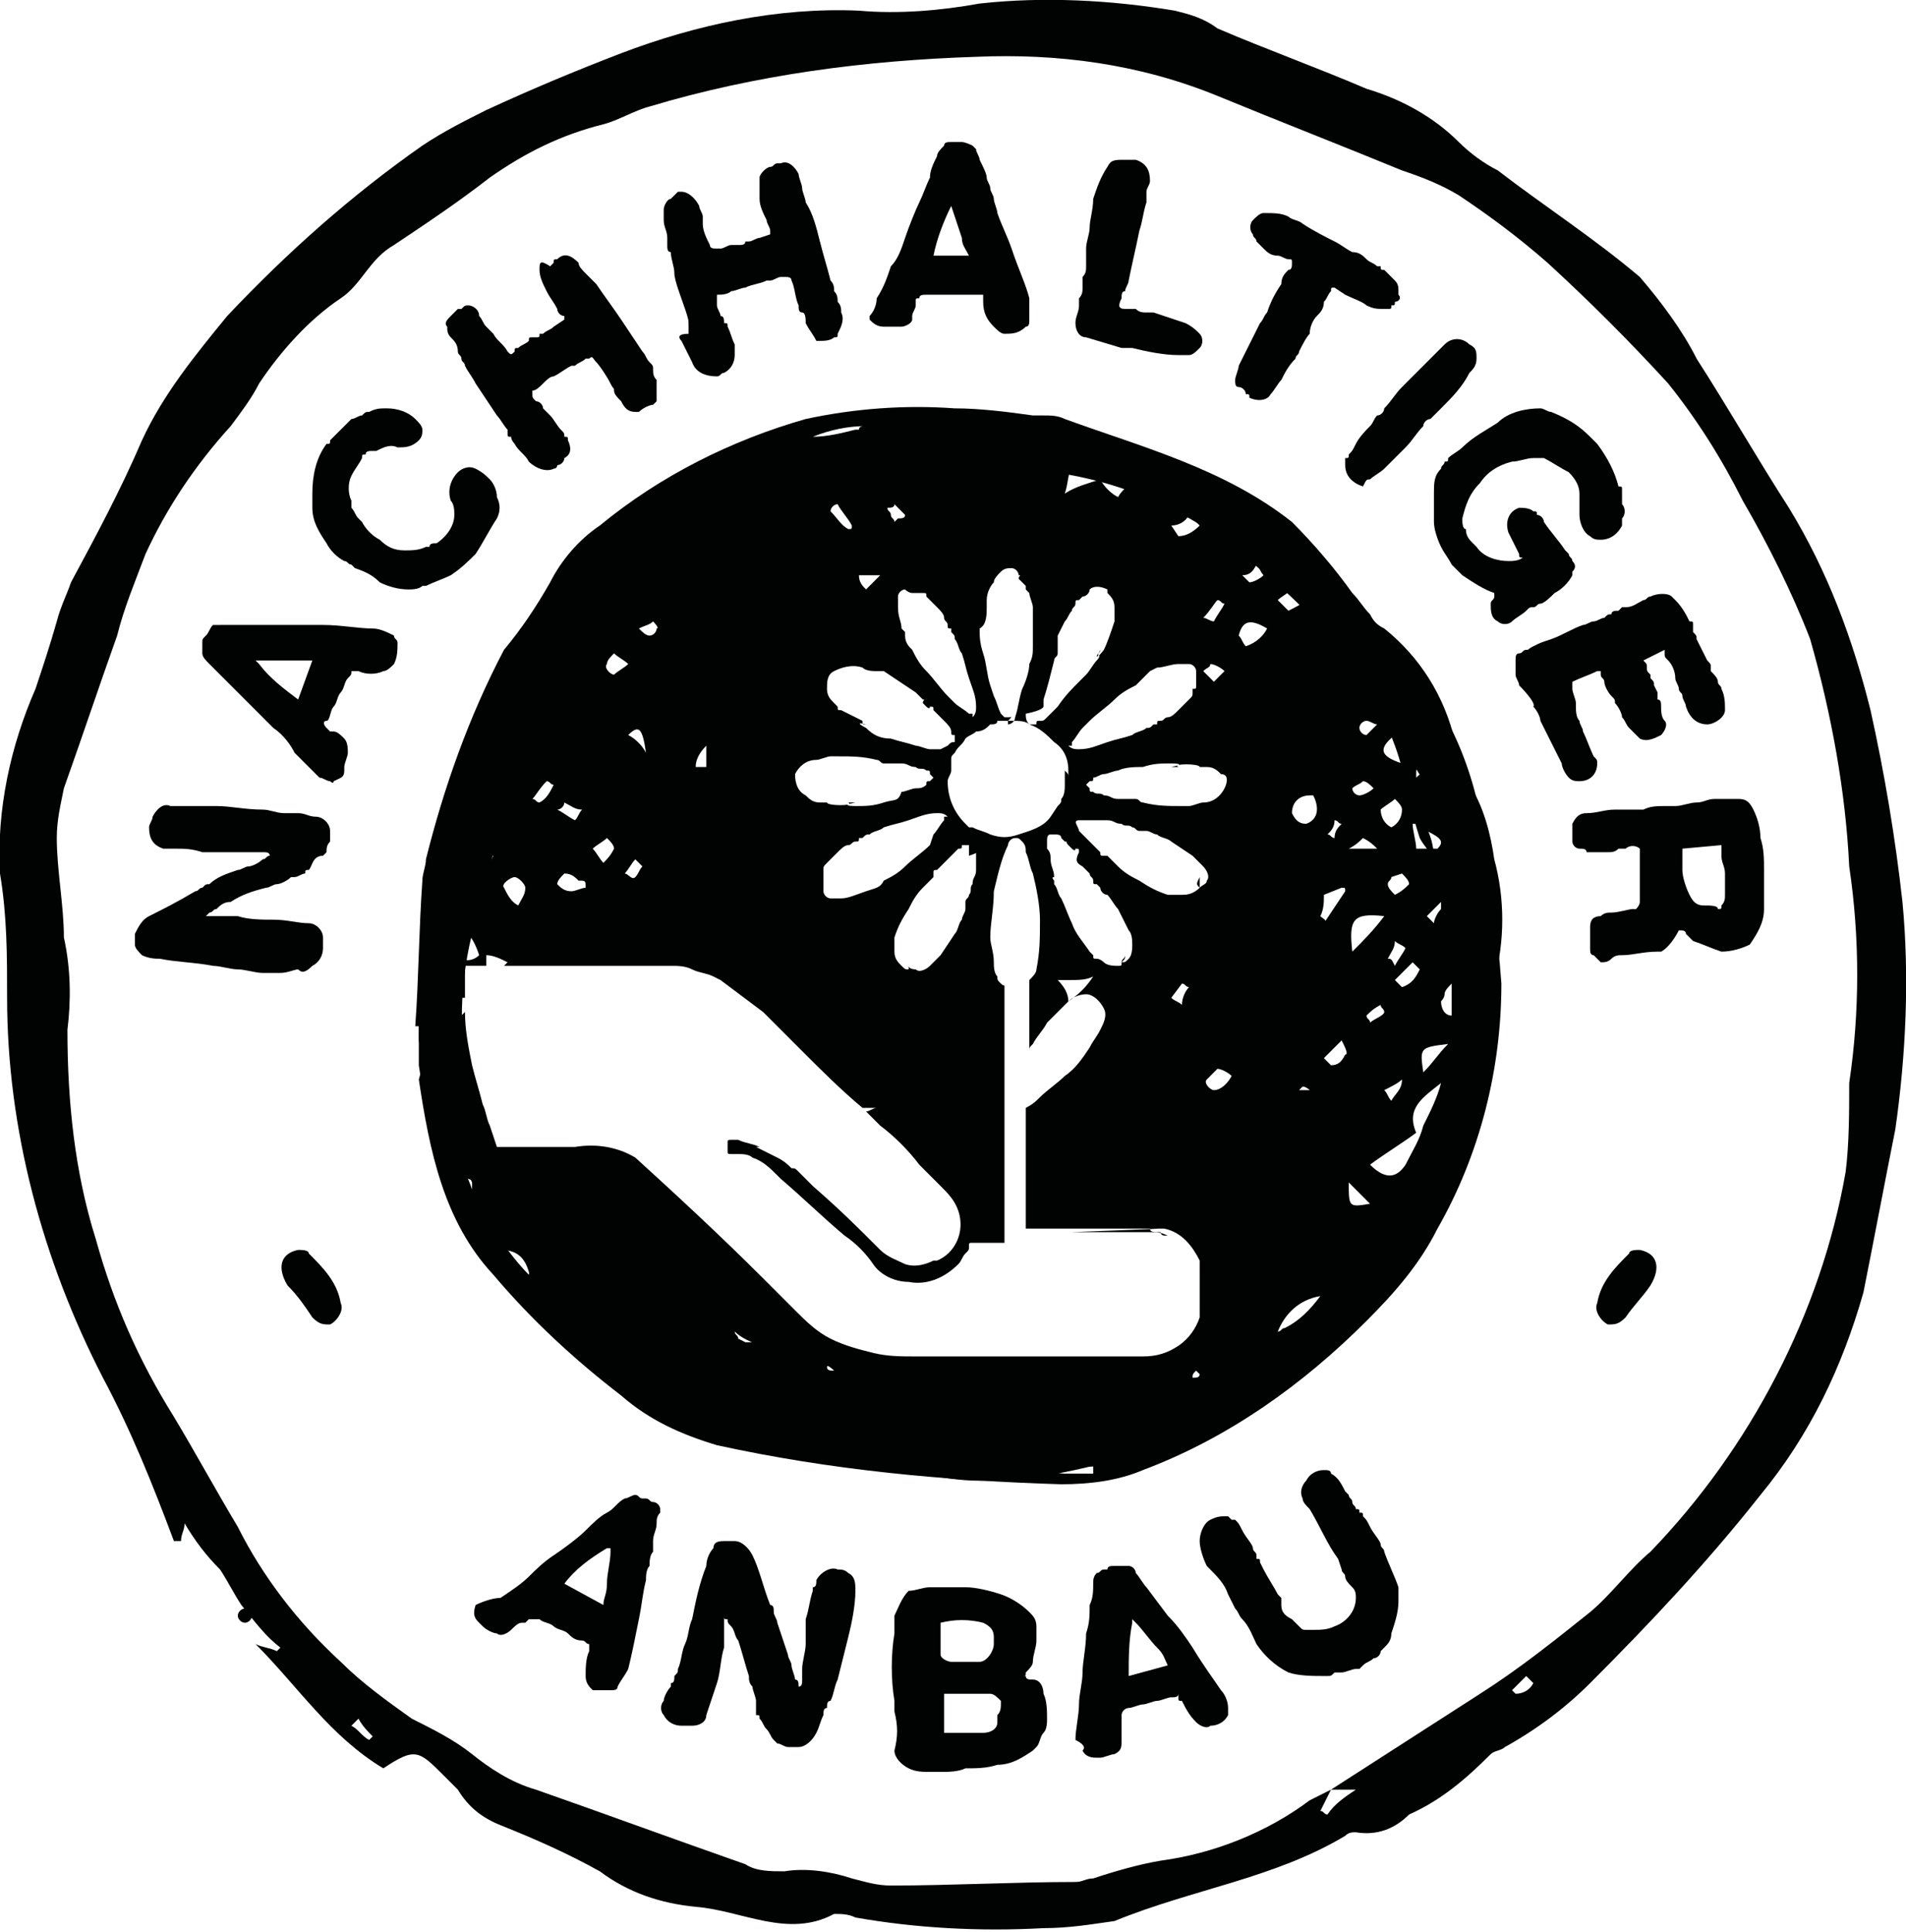 <?xml version="1.0" encoding="utf-8"?>
<!-- Generator: Adobe Illustrator 19.2.0, SVG Export Plug-In . SVG Version: 6.00 Build 0)  -->
<svg version="1.1" id="Ebene_1" xmlns="http://www.w3.org/2000/svg" xmlns:xlink="http://www.w3.org/1999/xlink" x="0px" y="0px"
	 viewBox="0 0 53.7 54.4" style="enable-background:new 0 0 53.7 54.4;" xml:space="preserve">
<style type="text/css">
	.st0{fill:#010202;}
</style>
<path class="st0" d="M43.2,47.4L43,47.2l-0.4,0.4l0.1,0.1C42.9,47.7,43.1,47.6,43.2,47.4 M10.1,48.4l-0.2,0.2
	c0.2,0.1,0.3,0.3,0.5,0.4l0.1-0.1C10.4,48.8,10.2,48.6,10.1,48.4 M37.5,50.4L37.2,51c0.1,0,0.1,0.1,0.2,0.1c0.2-0.3,0.5-0.5,0.8-0.7
	H37.5l4.2-2.7c1.1-0.7,2.1-1.5,3.1-2.3c0.6-0.5,1.1-1.2,1.7-1.7c2.8-2.9,4.8-6.7,5.5-10.7c0.1-0.8,0.1-1.7,0.1-2.5
	c0.3-2,0.3-4.1,0-6.1C52,22.3,51.6,20.1,51,18c-0.5-1.3-1.2-2.7-1.9-3.9c-0.6-1.2-1.3-2.3-2.1-3.3c-1.1-1.2-2.2-2.3-3.4-3.4
	c-0.8-0.7-1.6-1.3-2.5-1.9c-0.5-0.3-1-0.5-1.6-0.7c-1.7-0.7-3.5-1.4-5.2-2.1c-2.2-0.9-4.5-1.2-6.8-1.1c-3.1,0.1-6.2,0.5-9.2,1.4
	c-0.4,0.1-0.9,0.4-1.3,0.5c-1.2,0.3-2.2,0.8-3.2,1.5c-0.9,0.7-1.8,1.3-2.7,1.9C10.4,7.3,10.2,8,9.6,8.4c-0.9,0.6-1.7,1.5-2.3,2.4
	c-0.2,0.4-0.5,0.8-0.8,1.2c-1,1.1-1.8,2.3-2.4,3.6c-0.3,0.8-0.6,1.5-0.8,2.3c-0.5,1.4-1,2.9-1.5,4.3c-0.1,0.5-0.2,0.9-0.2,1.4
	c0,0.9,0.2,1.9,0.2,2.8C2,27.3,2,28.2,1.9,29c0,2,0.2,4,0.8,5.9c0.5,1.8,1.2,3.4,2.2,5c0.6,1,1.2,2.1,1.8,3.1
	c0.7,1.4,1.7,2.7,2.9,3.8c0.6,0.6,1.3,1.1,2,1.6c0.6,0.3,1.2,0.6,1.7,1c0.5,0.4,1.1,0.8,1.8,1c2,0.7,3.9,1.4,5.9,2.1
	c0.3,0.2,0.7,0.2,1.1,0.2c0.6-0.1,1.3,0,1.9,0.2c0.4,0.1,0.7,0.2,1.1,0.2c1.7,0,3.5-0.1,5.2-0.1c0.2,0,0.3-0.1,0.5-0.1
	c0.6-0.2,1.3-0.4,1.9-0.5c1.5-0.2,3-0.8,4.2-1.7L37.5,50.4 M6.8,45.2c-0.2-0.3-0.4-0.7-0.6-1c-0.4-0.4-0.7-0.8-1-1.3
	c0,0.2-0.1,0.3-0.1,0.5H4.9c-0.6-1.6-1.2-3.1-2-4.6c-1.7-3.3-2.7-7-2.7-10.7c0-1.2,0-2.3-0.2-3.5c-0.1-1.8,0.3-3.6,1-5.2
	c0.2-0.6,0.4-1.2,0.6-1.9c0.1-0.4,0.3-0.8,0.4-1.1c0.7-1.3,1.4-2.6,2-4c0.6-1.3,1.5-2.4,2.4-3.5c1.7-1.8,3.5-3.4,5.5-4.8
	c0.6-0.4,1.2-0.7,1.8-1C15,2.5,16.2,2,17.5,1.5c2.1-0.8,4.4-1.3,6.7-1.2c1.1,0.1,2.3,0,3.4-0.2c1.8-0.2,3.7-0.1,5.5,0.2
	c0.4,0.1,0.8,0.2,1.2,0.5c1.4,0.6,2.8,1.1,4.2,1.7c1,0.3,1.9,0.8,2.6,1.5c0.3,0.3,0.7,0.6,1.1,0.8c1.3,1,2.7,1.9,4,3
	c0.6,0.7,1.2,1.5,1.6,2.3c0.9,1.4,1.7,2.8,2.6,4.2c1.1,1.8,1.8,3.7,2.3,5.7c0.4,1.8,0.7,3.6,0.9,5.4c0.2,2.1,0.1,4.3-0.2,6.4
	c-0.3,1.5-0.6,3.1-0.9,4.6c-0.6,2.1-1.5,4-2.9,5.7c-1.5,1.9-3.1,3.6-4.8,5.3c-0.7,0.7-1.5,1.3-2.4,1.8c-0.1,0.1-0.3,0.1-0.4,0.2
	c-0.7,0.7-1.4,1.3-2.3,1.7c-0.4,0.4-0.9,0.6-1.5,0.5c-0.1,0-0.2,0-0.3,0.1c-2,1.2-4.3,1.5-6.5,2.4c-0.7,0.1-1.3,0.2-2,0.2
	c-1.8,0.1-3.6,0-5.3-0.3c-0.2-0.1-0.4-0.1-0.6-0.1c-1.3,0.7-2.6-0.1-3.9-0.2c-1-0.1-1.9-0.4-2.7-1c-0.9-0.5-1.8-0.9-2.8-1.3
	c-0.5-0.2-0.9-0.5-1.2-1l0,0L12.5,50c-0.7-0.7-0.8-0.8-1.7-0.2c-1.5-0.9-2.4-2.3-3.6-3.5c0.2,0.1,0.4,0.1,0.6,0.2l0.1-0.1
	C7.5,46.1,7.2,45.7,6.8,45.2C6.8,45.2,6.8,45.2,6.8,45.2z"/>
<path class="st0" d="M7.1,45.2v0.3c0,0.1-0.1,0.2-0.2,0.2c-0.1,0-0.2-0.1-0.2-0.2c0,0,0,0,0,0c0-0.1,0.1-0.2,0.2-0.2
	C6.9,45.2,7,45.2,7.1,45.2L7.1,45.2"/>
<path class="st0" d="M30.8,41.5v-0.2h-1.5c0.2,0.1,0.5,0.2,0.7,0.2H30.8 M40.4,24.2c-0.1-0.2-0.3-0.4-0.4-0.6
	c-0.3-0.9-0.4-1.8-0.7-2.6c-0.9-2.5-2.8-4.2-4.7-5.7c-1.8-1.3-3.8-2-6-2.1c-3.1-0.3-6.2,0-8.9,1.9c-0.9,0.6-1.8,1.4-2.4,2.3
	l-1.5,2.4c-1.2,2-2,4.2-2.5,6.5c-0.8,3.2,0.1,6.7,2.2,9.2c1.4,1.5,3.1,2.6,5,3.4c1.1,0.6,2.3,0.9,3.5,1c1.4,0.1,2.7,0.3,4.1,0.4h2.2
	c2.3-0.2,4.2-1.4,6.1-2.5c0.4-0.2,0.7-0.5,1-0.9c1.2-1.4,2.2-3,2.9-4.7c0.6-1.6,0.8-3.4,0.6-5.1C40.7,26.1,40.6,25.2,40.4,24.2
	l0.6,2.5c0.2-1.8-0.2-3.7-1.2-5.2c0.1,0.5,0.2,1.1,0.3,1.6C40.3,23.5,40.4,23.8,40.4,24.2 M13.4,33.9c0.1-0.3,0.1-0.6-0.2-0.7
	c-0.1,0-0.1-0.1-0.2-0.1C13.2,33.4,13.3,33.7,13.4,33.9c0.2,0.4,0.5,0.9,0.7,1.3c0.3,0.4,0.6,0.8,0.9,1.1c-0.1-0.6-0.2-1.1-0.9-1.1
	C13.8,34.8,13.6,34.4,13.4,33.9 M11.8,29.3c0-1.4,0.1-2.7,0.2-4.1c0-0.4,0.1-0.7,0.2-1.1c1.2-3.9,3.7-7.3,6.9-9.8
	c1.6-1,3.4-1.6,5.2-1.9h0.1c1.7-0.4,3.5-0.6,5.2-0.4c0.2,0,0.4,0,0.6,0.1c2.2,0.8,4.5,1.4,6.4,2.9c0.7,0.6,1.2,1.3,1.7,2
	c0.4,0.4,0.6,0.9,1,1.3c1.4,1.4,2.2,3.2,2.5,5.2c0.2,1.4,0.4,2.8,0.5,4.2c0,2.4-0.6,4.8-1.8,6.9c-0.5,1-1.2,1.8-2,2.6
	c-1.8,1.8-3.9,3.3-6.3,4.2c-0.7,0.3-1.5,0.4-2.3,0.4c-3.3-0.1-6.5-0.4-9.7-1.1c-1-0.3-1.9-0.7-2.7-1.4c-1.3-1-2.5-2.1-3.6-3.4
	c-1.4-1.5-1.8-3.5-2.1-5.5C11.9,30.1,11.9,29.7,11.8,29.3L11.8,29.3"/>
<path class="st0" d="M8.1,36.2c-0.3-0.5-0.2-0.9,0.3-1c0.1,0,0.3,0,0.3,0.1c0.4,0.4,0.8,0.8,0.9,1.4c0.1,0.2-0.1,0.5-0.3,0.6
	c-0.2,0-0.3,0-0.5-0.2C8.6,36.8,8.4,36.5,8.1,36.2"/>
<path class="st0" d="M46.5,36.2c0.3-0.5,0.2-0.9-0.3-1c-0.1,0-0.3,0-0.3,0.1c-0.4,0.4-0.8,0.8-0.9,1.4c-0.1,0.2,0.1,0.5,0.3,0.6
	c0.2,0,0.3,0,0.5-0.2C46,36.8,46.3,36.5,46.5,36.2"/>
<path class="st0" d="M41.8,24L41.8,24L41.8,24z M40.7,28c0-0.1,0.1-0.2,0.2-0.3v0.9c-0.2,0-0.3-0.2-0.3-0.4
	C40.6,28.2,40.7,28.1,40.7,28 M40.8,29.4c-0.3,0.3-0.4,0.5-0.7,0.8C40,29.5,40,29.5,40.8,29.4L40.8,29.4 M40.1,31.7
	c-0.1,0.4-0.3,0.7-0.5,1.1c-0.2,0.3-0.5,0.5-1,0c0.4-0.3,0.9-0.6,1.3-0.9c-0.3-0.7,0.2-1,0.7-1.4C40.5,30.9,40.3,31.3,40.1,31.7
	 M38,33.3c0.2,0.2,0.4,0.4,0.6,0.6C38,34,38,34,38,33.3 M37.5,30l-0.2-0.2l0.5-0.5c0.1,0.2,0.2,0.4,0.1,0.4
	C37.8,29.9,37.7,30,37.5,30 M37.2,25.8c0.1-0.2,0.1-0.4,0.1-0.6l0.5-0.2c0.1,0,0.1,0,0.1,0.1c-0.2,0.3-0.4,0.6-0.6,0.9
	C37.4,25.9,37.3,25.9,37.2,25.8L37.2,25.8 M36.2,37.4c-0.1,0-0.1,0.1-0.2,0.1c0.2-0.5,0.6-0.9,1.2-1C36.9,36.9,36.6,37.2,36.2,37.4
	 M35.1,18.2c-0.1-0.1-0.1-0.2-0.2-0.3c0.1-0.4,0.3-0.5,0.8-0.2C35.6,17.9,35.4,18.1,35.1,18.2 M34.5,22.2c-0.1,0.2-0.3,0.4-0.6,0.4
	c-0.1,0-0.3,0.1-0.4,0.1h-0.2c-0.4,0-0.7,0-1.1-0.1c-0.1,0-0.1-0.1-0.2-0.1h-0.5c-0.2,0-0.2-0.1-0.4-0.1l0,0c-0.1-0.1-0.2,0-0.3-0.1
	l0,0c-0.1,0-0.1,0-0.1-0.1l-0.1-0.1l0,0l0.1-0.1l0,0c0.1,0,0.1,0,0.1-0.1l0,0c0.1,0,0.2-0.1,0.3-0.1l0,0c0.1,0,0.3-0.1,0.4-0.1
	c0.2-0.1,0.5-0.1,0.7-0.1c0.3-0.1,0.5-0.1,0.8-0.1c0,0,0.5,0,0,0.1h0.2c-0.2-0.1,0.6-0.1,0.6,0H34c0.2,0,0.3,0.1,0.4,0.2
	C34.6,21.8,34.6,22,34.5,22.2 M34.2,30.7c-0.1,0-0.3-0.2-0.2-0.3c0.1-0.1,0.2-0.2,0.3-0.3c0.1,0,0.3,0.1,0.4,0.2
	C34.6,30.5,34.4,30.7,34.2,30.7 M34.3,37.1c0-0.1,0.1-0.1,0.1-0.2S34.3,37,34.3,37.1 M34,35.2L34,35.2L34,35.2 M33.8,25L33.8,25
	v-0.3C33.7,24.9,33.7,24.9,33.8,25L33.8,25L33.8,25c-0.2,0.2-0.4,0.2-0.5,0.2h-0.4c-0.3-0.1-0.5-0.2-0.8-0.4
	c-0.2-0.1-0.4-0.2-0.6-0.4l-0.3-0.3h-0.1c-0.1,0-0.1,0-0.1-0.1l0,0l-0.4-0.4l-0.2-0.2c0-0.1-0.2-0.3,0-0.3h0.8
	c0.2,0,0.2,0.1,0.4,0.1l0,0c0.1,0.1,0.2,0,0.3,0.1l0,0c0.1,0,0.1,0.1,0.2,0.1h0.2c0.1,0,0.2,0.1,0.3,0.1l0,0
	c0.1,0.1,0.3,0.1,0.4,0.2l0.6,0.4l0.3,0.3c0.1,0.1,0.2,0.3,0.1,0.4C34,24.9,33.9,24.9,33.8,25 M33,28.1l0.3-0.4
	c0.1,0,0.1,0.1,0.2,0.1c-0.1,0.1-0.2,0.3-0.2,0.5C33.2,28.2,33.1,28.2,33,28.1 M27.8,27.9L27.8,27.9 M33.8,37.1
	c-0.1,0.3-0.3,0.6-0.6,0.8c-0.3,0.2-0.6,0.3-1,0.3h-6.4c-0.4,0-0.8,0-1.2-0.1c-0.4-0.1-0.8-0.2-1.2-0.4c-0.4-0.2-0.7-0.5-1-0.8
	L21.5,36c-1.2-1.2-2.5-2.4-3.6-3.4c-0.5-0.3-1.1-0.4-1.7-0.3H14L13.9,32l-0.1-0.3c-0.1-0.2-0.1-0.4-0.2-0.6
	c-0.1-0.4-0.2-0.7-0.3-1.1c-0.1-0.5-0.2-1-0.2-1.5L13,28.6v-0.5h0.1v-0.9h0.6v-0.3c0.2,0,0.4,0.1,0.6,0.2l-0.1,0.1h4.7
	c0.2,0,0.4,0,0.6,0.1c0.2,0.1,0.4,0.1,0.6,0.2l0.2,0.1c0.4,0.3,0.8,0.6,1.2,0.9l1.1,1.1c0.5,0.5,1.1,1.1,1.7,1.6h0.4
	c-0.1,0-0.2,0.1-0.3,0.1l0.4,0.4c0.4,0.3,0.8,0.7,1.1,1.1l0.6,0.6c0.2,0.2,0.4,0.4,0.5,0.7c0.2,0.6-0.1,1.2-0.6,1.4c0,0,0,0-0.1,0
	c-0.2,0.1-0.5,0.2-0.8,0.1c-0.2-0.1-0.5-0.2-0.7-0.4c-0.7-0.7-1.1-1.1-1.9-1.8l0,0l-0.6-0.6l0.2,0.2c-0.1-0.1-0.1-0.1-0.2-0.1
	c-0.1-0.1-0.2-0.2-0.4-0.3c-0.2-0.1-0.4-0.2-0.6-0.3h0.1c-0.2-0.1-0.4-0.1-0.6-0.2h-0.2c-0.1,0-0.1,0-0.1,0.1v0.2
	c0,0.1,0,0.1,0.1,0.1h0.2c0.1,0,0.3,0,0.4,0.1c0.3,0.1,0.5,0.3,0.7,0.5l0.1,0.1c0.7,0.6,1.2,1.1,1.8,1.6c0.3,0.2,0.6,0.5,0.8,0.8
	c0.2,0.3,0.6,0.5,1,0.5l0,0c0.5,0.1,1-0.1,1.4-0.5c0.1-0.1,0.1-0.2,0.2-0.3s0.1-0.1,0.1-0.2c0-0.1,0-0.1,0.1-0.1h0.9v-3l0,0v-1.2
	l0,0v-3c0-0.1,0,0-0.1-0.1s-0.1-0.1-0.1-0.2c-0.1-0.1-0.1-0.3-0.1-0.4c0-0.3-0.1-0.5-0.1-0.7l0,0l0,0c0-0.4,0.1-0.8,0.1-1.3
	c0.1-0.4,0.2-0.9,0.4-1.3c0-0.1,0.1-0.2,0.2-0.2c0.1,0,0.1,0,0.2,0.1c0.1,0.1,0.1,0.2,0.1,0.3c0.1,0.2,0.1,0.4,0.2,0.6
	c0.1,0.4,0.2,0.9,0.2,1.3c0,0.5,0,0.9-0.1,1.4c0,0.1-0.1,0.2-0.2,0.3l0,0v2l0,0c0-0.1,0-0.1,0.1-0.2c0.1-0.2,0.3-0.4,0.4-0.6
	l0.6-0.6c0.1-0.1,0.3-0.2,0.5-0.2c0.2,0,0.4,0.2,0.5,0.4c0.1,0.2,0,0.4-0.1,0.6c-0.1,0.2-0.2,0.3-0.3,0.5c-0.2,0.3-0.4,0.6-0.7,0.8
	c-0.2,0.2-0.5,0.4-0.7,0.6c-0.1,0.1-0.2,0.2-0.4,0.3l0,0v3.4h3.5c0.5,0,0.3,0-2.2,0.1h2.2c0.2,0,0.3,0,0.5,0.1c-0.1,0-0.2,0-0.2-0.1
	c-0.2,0-0.3,0-0.3-0.1h0.4c0.5,0.1,0.8,0.5,1,0.9L33.8,37.1 M33.6,38.8L33.6,38.8c0-0.1,0-0.1,0.1-0.2l0.1,0.1
	C33.8,38.8,33.7,38.8,33.6,38.8 M27.2,39.8h-0.1H27.2L27.2,39.8 M23.5,38.6L23.5,38.6c-0.1,0-0.2,0-0.2-0.1S23.5,38.6,23.5,38.6
	L23.5,38.6 M21.3,37.8H21l-0.2-0.1l0,0c0-0.1-0.1-0.1-0.1-0.2c0.2,0.2,0.5,0.3,0.7,0.4C21.4,37.8,21.4,37.8,21.3,37.8 M14,34.8
	c0.5,0.1,1,0.5,0.9,1.1c0,0,0,0,0,0C14.6,35.6,14.3,35.2,14,34.8 M13.3,33.5c-0.1-0.3-0.2-0.5-0.4-0.8c0.1,0,0.1,0,0.2,0.1
	c0.1,0.2,0.1,0.3,0.2,0.5V33.5 M13.1,26.2L13.1,26.2c0.2,0.2,0.3,0.4,0.4,0.7c-0.1,0.1-0.3,0.2-0.5,0.1C13,26.8,13.1,26.5,13.1,26.2
	 M13.6,24.1L13.6,24.1c0.2-0.1,0.2,0,0.3,0c-0.1,0.2-0.2,0.3-0.3,0.5c-0.1,0-0.1,0-0.1-0.1C13.5,24.4,13.6,24.2,13.6,24.1
	 M14.5,24.7c0.1,0,0.3,0.2,0.3,0.3c0,0.2-0.1,0.3-0.2,0.5c-0.2-0.1-0.3-0.3-0.4-0.5C14.1,24.9,14.4,24.7,14.5,24.7 M14.4,21.7
	l0.3-0.3c0,0.4-0.2,0.7-0.5,0.9C14.3,22.1,14.4,21.9,14.4,21.7 M15.4,22c0.1,0,0.1,0.1,0.2,0.1c-0.1,0.2-0.2,0.4-0.4,0.5
	c-0.1,0-0.1-0.1-0.2-0.1C15.1,22.4,15.2,22.2,15.4,22 M15.9,22.6c0.2,0.1,0.3,0.2,0.5,0.2c-0.1,0.1-0.1,0.2-0.2,0.3
	c-0.2-0.1-0.3-0.2-0.5-0.3C15.8,22.8,15.9,22.7,15.9,22.6 M16.5,25c-0.1,0-0.3,0.1-0.4,0.1c-0.2,0-0.3-0.1-0.4-0.2
	c0-0.1,0.1-0.2,0.2-0.3c0.2,0,0.3,0.1,0.4,0.2C16.5,24.8,16.5,24.8,16.5,25L16.5,25z M17.1,23.6c0.1,0.1,0.2,0.2,0.2,0.3
	c-0.1,0.2-0.2,0.3-0.3,0.4c-0.1-0.1-0.2-0.3-0.3-0.4C16.8,23.8,17,23.7,17.1,23.6 M17.3,18.4c0.1,0.1,0.3,0.2,0.4,0.3
	c-0.1,0.1-0.3,0.2-0.4,0.3c-0.1,0-0.3-0.2-0.2-0.3C17.1,18.6,17.2,18.5,17.3,18.4 M18.1,24.4c-0.1,0.1-0.1,0.2-0.2,0.3
	s-0.2-0.1-0.3-0.1c0.1-0.1,0.2-0.3,0.3-0.4L18.1,24.4 M18.2,21.2c-0.1-0.2-0.3-0.4-0.5-0.5C18,20.4,18.1,20.5,18.2,21.2 M18.4,17.5
	c0,0,0.2,0.2,0.1,0.2c0,0.1-0.1,0.2-0.2,0.2c-0.1,0-0.2-0.1-0.3-0.2C18.2,17.6,18.3,17.6,18.4,17.5 M19.9,21L19.9,21L19.9,21
	c0,0.3,0,0.4,0,0.6h-0.3C19.6,21.4,19.7,21.2,19.9,21 M22.4,21.8c0.1-0.2,0.3-0.4,0.6-0.4c0.1,0,0.3-0.1,0.4-0.1h0.2
	c0.4,0,0.7,0,1.1,0.1c0.1,0,0.1,0.1,0.2,0.1h0.5c0.2,0,0.2,0.1,0.4,0.1l0,0c0.1,0.1,0.2,0,0.3,0.1l0,0c0.1,0,0.1,0,0.1,0.1l0.1,0.1
	l0,0L26.2,22l0,0c-0.1,0-0.1,0-0.1,0.1l0,0c-0.1,0.1-0.2,0.1-0.3,0.1l0,0c-0.1,0-0.3,0.1-0.4,0.1c-0.1,0.3-0.2,0.2-0.5,0.3
	c-0.3,0.1-0.5,0.1-0.8,0.1c0,0-0.5,0,0-0.1h-0.2c0.2,0.1-0.6,0.1-0.6,0h-0.2c-0.2,0-0.3-0.1-0.4-0.2C22.5,22.3,22.4,22.1,22.4,21.8
	 M24.4,12c-0.1,0-0.2,0-0.2,0.1h-0.1c-0.4,0.1-0.8,0.2-1.2,0.2C23.4,12.1,23.9,12,24.4,12 M24.8,16.2l-0.4,0.4
	c-0.1-0.1-0.2-0.2-0.2-0.4H24.8 M25.2,14.2c0.1,0.1,0.2,0.2,0.3,0.3c0,0.1-0.1,0.1-0.2,0.1l-0.1,0.1c0-0.1-0.1-0.1-0.1-0.2
	S25,14.4,25,14.3C25.1,14.3,25.2,14.3,25.2,14.2 M25.7,16.7H26c0.1,0,0.1,0,0.1,0.1l0,0c0.1,0.1,0.2,0.2,0.3,0.3l0,0
	c0.1,0.1,0.2,0.2,0.2,0.3l0,0c0,0.1,0.1,0.1,0.1,0.2l0,0c0,0.1,0,0.1,0.1,0.1l0,0v0.1l0,0c0.1,0.1,0.1,0.1,0.1,0.2l0,0
	c0.1,0.1,0.1,0.3,0.2,0.4c0.1,0.3,0.1,0.4,0.2,0.7c0.1,0.3,0.2,0.5,0.2,0.8c0,0.1,0,0.2-0.1,0.3v-0.1h-0.1c-0.1-0.1-0.3-0.2-0.4-0.3
	l-0.2-0.2l0,0c-0.2-0.2-0.4-0.5-0.6-0.7c-0.2-0.2-0.3-0.4-0.4-0.6c-0.1-0.1-0.2-0.2-0.2-0.4l0,0v-0.1l0,0l-0.1-0.1l0,0
	c0-0.2-0.1-0.3-0.1-0.6v-0.3c0-0.1,0.1-0.2,0.2-0.2C25.6,16.7,25.7,16.7,25.7,16.7 M27.1,12.7c0,0.1-0.1,0.1-0.1,0.2L27.1,12.7
	L27.1,12.7 M23.4,14.4c0-0.1,0.1-0.2,0.2-0.2c0.1,0.2,0.3,0.4,0.4,0.6c0,0.1,0,0.1-0.1,0.1C23.7,14.8,23.6,14.6,23.4,14.4
	 M26.5,21.1L26.5,21.1c-0.1,0-0.2,0-0.3,0l0,0c-0.1,0-0.3-0.1-0.4-0.1c-0.3-0.1-0.4-0.1-0.7-0.2c-0.3,0-0.5-0.1-0.7-0.3
	c0,0-0.4-0.2,0-0.1c-0.1,0-0.1,0-0.1-0.1l0,0c-0.2-0.1-0.4-0.2-0.6-0.3c-0.1,0-0.1,0-0.1-0.1l-0.1-0.1l0,0c-0.1-0.1-0.2-0.2-0.2-0.4
	c0-0.2,0-0.4,0.2-0.5c0.2-0.1,0.5-0.2,0.8-0.1c0.1,0.1,0.3,0.1,0.4,0.1h0.2l0.9,0.6l0.2,0.2l0,0c0.1,0,0,0,0,0.1l0,0l0.1,0.1l0,0
	c0,0,0.1,0.1,0.1,0l0,0c0.1,0,0.1,0,0.1,0.1l0,0l0.3,0.3l0,0c0.1,0.1,0.2,0.2,0.2,0.3l0,0c0,0.1,0,0.1,0.1,0.1v0.2l0,0
	c-0.1,0-0.1,0-0.2,0.1l0,0L26.5,21.1 M24.4,25.1L24.4,25.1C24.4,25.1,24.3,25.2,24.4,25.1L24.4,25.1c-0.3,0.1-0.5,0.2-0.7,0.2h-0.3
	c-0.1,0-0.2-0.1-0.2-0.2v-0.3l0,0v-0.1l0,0v-0.1l0,0v-0.1l0,0c0-0.1,0-0.1,0.1-0.2l0,0c0.1-0.1,0.2-0.2,0.3-0.3l0,0
	c0.1-0.1,0.2-0.2,0.3-0.2l0,0c0.1,0,0.1-0.1,0.2-0.1l0,0c0.1,0,0.1,0,0.1-0.1v0h0.1c0.1-0.1,0.1-0.1,0.2-0.1l0,0
	c0.1-0.1,0.3-0.1,0.4-0.2c0.3-0.1,0.4-0.1,0.7-0.2c0.3-0.1,0.5-0.2,0.8-0.2c0.1,0,0.2,0,0.3,0.1h-0.1v0.1c-0.1,0.1-0.2,0.3-0.3,0.4
	l-0.1,0.3l0,0c-0.2,0.2-0.5,0.4-0.7,0.6c-0.2,0.2-0.4,0.3-0.6,0.4C24.8,25,24.7,25,24.4,25.1L24.4,25.1L24.4,25.1 M27.5,24L27.5,24
	v0.2l0,0v0.1l0,0v0.2l0,0c0,0.2-0.1,0.2-0.1,0.4l0,0c-0.1,0.1,0,0.2-0.1,0.3l0,0c0,0.1-0.1,0.1-0.1,0.2l0,0v0.1l0,0v0.1l0,0
	c0,0.1-0.1,0.2-0.1,0.3l0,0C27,26,27,26.2,26.9,26.3l-0.4,0.6l-0.3,0.3c-0.1,0.1-0.3,0.2-0.4,0.1c0,0-0.2,0-0.2-0.1l0,0v0.1
	c-0.1,0-0.1,0-0.2-0.1c-0.1-0.1-0.2-0.2-0.2-0.4v-0.4l0,0c0.1-0.3,0.2-0.5,0.4-0.8c0.1-0.2,0.2-0.4,0.4-0.6l0.3-0.3l0,0v-0.1l0,0
	c0-0.1,0-0.1,0.1-0.1l0,0l0.4-0.4l0.2-0.2c0.1,0,0.1,0,0.1-0.1h0.2v0.3C27.6,24,27.5,24,27.5,24C27.5,24,27.5,24,27.5,24z
	 M30.8,27.5c-0.2,0.3-0.4,0.5-0.7,0.7c0-0.2-0.1-0.4-0.3-0.6h0.3C30.4,27.6,30.6,27.6,30.8,27.5L30.8,27.5 M30.5,24.4L30.5,24.4
	l0.2,0.2l0,0c0,0.1,0.1,0.1,0.1,0.2l0,0c0,0.1,0,0.1,0.1,0.1l0,0L31,25l0,0c0,0.1,0.1,0.2,0.2,0.2l0,0c0.1,0.1,0.2,0.3,0.3,0.4
	c0.1,0.2,0.2,0.4,0.3,0.6c0.1,0.1,0.1,0.3,0.1,0.4c0,0.1,0,0.3-0.1,0.4c-0.1,0.1-0.1,0.1-0.2,0.1l0,0c0.1-0.1,0.1-0.1,0.1-0.2
	c0,0.1-0.1,0.1-0.1,0.2l0,0c0,0.1,0,0.1-0.1,0.1c-0.1,0-0.3,0-0.4-0.1C31.1,27.1,31,27,30.9,27c-0.1,0-0.1,0-0.1-0.1l-0.1-0.1l0,0
	c-0.2-0.3-0.4-0.5-0.5-0.8c-0.1-0.2-0.2-0.5-0.3-0.7c-0.1-0.1-0.1-0.3-0.2-0.4l0,0v-0.1l0,0c0,0-0.1-0.1,0-0.1l0,0
	c0-0.2-0.1-0.3-0.1-0.5c0-0.1,0-0.2-0.1-0.3v-0.2c0-0.1,0-0.2,0.1-0.2h0.1c0.1,0,0.2,0,0.2,0.1l0.1,0.1l0,0c0.1,0,0,0,0.1,0.1l0,0
	l0.1,0.1l0,0c0,0,0.1,0.1,0.1,0l0,0c0.1,0,0.1,0,0.1,0.1l0,0C30.3,24.2,30.3,24.3,30.5,24.4 M27.9,20.4L27.9,20.4
	c0.1,0,0.2,0,0.2-0.1h0.4c0.2,0,0.4,0,0.5,0.1c0.3,0.1,0.5,0.3,0.7,0.5c0.3,0.2,0.4,0.5,0.4,0.8v0.2l0,0c0-0.1,0-0.1-0.1-0.2v0.4
	c0,0.1,0,0.3-0.1,0.4c0,0.1,0,0.1-0.1,0.2L29.6,23l0,0c-0.2,0.3-0.6,0.4-0.9,0.5c-0.3,0.1-0.5,0.1-0.8,0c-0.2-0.1-0.3-0.1-0.5-0.2
	h-0.1l-0.1-0.1l0,0c-0.3-0.3-0.5-0.7-0.5-1.2c0-0.1,0.1-0.2,0.1-0.3l0,0v-0.1l0,0v-0.1l0,0v-0.1l0,0c0-0.1,0-0.1,0.1-0.2l0,0
	c0.1-0.2,0.2-0.2,0.3-0.4l0,0c0.1-0.1,0.2-0.1,0.3-0.2l0,0C27.7,20.6,27.8,20.5,27.9,20.4 M27.8,17.1L27.8,17.1L27.8,17.1L27.8,17.1
	v-0.2l0,0c0-0.2,0.1-0.4,0.2-0.5c0-0.1,0.1-0.2,0.2-0.3c0.1-0.1,0.2-0.1,0.3-0.1c0.1,0,0.2,0.1,0.2,0.2l0,0c0.1,0,0,0,0,0.1l0,0
	l0.1,0.1l0,0l0.1,0.1v0.1l0.1,0.1l0,0c0,0.1,0.1,0.3,0.1,0.4l0,0v0.3l0,0v0.2l0,0v0.1l0,0v0.1l0,0v0.1l0,0v0.3l0,0
	c0,0.2,0,0.3-0.1,0.5c0,0.2-0.1,0.5-0.2,0.7c-0.1,0.3-0.1,0.5-0.2,0.8c0,0.1-0.1,0.2-0.2,0.2l0,0v-0.1c0.1-0.1,0.1-0.1,0.1-0.2
	c0,0.1,0,0.1-0.1,0.1h-0.1l-0.1-0.1c-0.1-0.2-0.1-0.3-0.2-0.5l-0.1-0.3l0,0c-0.1-0.3-0.1-0.6-0.2-0.9s-0.1-0.5-0.1-0.7
	C27.8,17.6,27.8,17.3,27.8,17.1 M29.4,19.9L29.4,19.9L29.4,19.9L29.4,19.9v-0.2l0,0c0.1-0.3,0.2-0.7,0.3-1.1c0-0.1,0.1-0.1,0.1-0.2
	l0,0v-0.1l0,0v-0.1l0,0v-0.1l0,0v-0.2l0,0l0.2-0.4l0,0c0.1-0.1,0.1-0.2,0.2-0.3l0,0c0-0.1,0.1-0.1,0.1-0.2l0,0c0-0.1,0-0.1,0.1-0.1
	l0,0l0.1-0.1l0,0c0.1,0,0.2-0.1,0.2-0.2l0,0c0.1-0.1,0.3-0.1,0.5,0c0,0,0,0,0,0.1c0.1,0.1,0.2,0.2,0.2,0.4v0.4
	c-0.1,0.3-0.2,0.6-0.3,0.8c0,0-0.3,0.4-0.1,0c0,0.1-0.1,0.1-0.1,0.2l0,0c0.1-0.1,0.1,0,0,0.1c-0.1,0.1-0.2,0.3-0.3,0.4l-0.2,0.2l0,0
	c-0.2,0.2-0.4,0.4-0.6,0.7l-0.3,0.3c-0.1,0.1-0.1,0.1-0.2,0.1c-0.1,0-0.1,0-0.1,0.1H29c-0.1-0.1-0.1-0.2-0.1-0.3
	C29.4,20,29.4,19.9,29.4,19.9 M30.2,13c0.6,0.1,1.1,0.3,1.7,0.5c-0.1,0.2-0.3,0.3-0.4,0.5c-0.2-0.1-0.4-0.3-0.5-0.5
	c-0.3,0.1-0.7,0.2-1,0.4C30.1,13.6,30.1,13.3,30.2,13 M32.4,18.9L32.4,18.9l0.2-0.1l0,0c0.2,0,0.4-0.1,0.6-0.1h0.3
	c0.1,0,0.2,0.1,0.2,0.2v0.3l0,0v0.1l0,0c0,0.1,0,0.1-0.1,0.1l0,0v0.1l0,0c0,0.1,0,0.1-0.1,0.2l0,0l-0.2,0.2c0,0.1,0,0.1,0.1,0.1
	l-0.1-0.1L33.2,20l0,0c-0.1,0.1-0.2,0.2-0.3,0.2l0,0c-0.1,0-0.1,0.1-0.2,0.1l0,0c-0.1,0-0.1,0-0.1,0.1h-0.1
	c-0.1,0.1-0.1,0.1-0.2,0.1l0,0c-0.1,0.1-0.3,0.1-0.4,0.2c-0.3,0.1-0.4,0.1-0.7,0.2c-0.3,0.1-0.5,0.2-0.8,0.2c-0.1,0-0.2,0-0.3-0.1
	h0.1v-0.1c0.1-0.1,0.2-0.3,0.3-0.4l0.2-0.2l0,0c0.2-0.2,0.5-0.4,0.7-0.6c0.2-0.2,0.4-0.3,0.6-0.4L32.4,18.9 M32.4,15.6L32.4,15.6
	 M33.5,14.5l0.3,0.3c-0.2,0.2-0.4,0.3-0.6,0.3L33,14.8C33.2,14.8,33.4,14.7,33.5,14.5 M34.1,18.7c0.1,0,0.3,0.1,0.4,0.2l-0.3,0.3
	c-0.1-0.1-0.2-0.2-0.3-0.3C34,18.8,34.1,18.8,34.1,18.7 M34.3,16.9c0.1,0,0.1,0.1,0.2,0.1c-0.1,0.2-0.2,0.3-0.3,0.5
	c-0.1,0-0.2-0.1-0.3-0.1C34.1,17.2,34.2,17,34.3,16.9 M35.4,15.9c0.1,0.1,0.1,0.2,0.2,0.3c-0.1,0.1-0.3,0.2-0.4,0.2L35,16.2
	C35.2,16.2,35.3,16.1,35.4,15.9 M36.4,16.6c0.2,0.1,0.3,0.2,0.4,0.3c-0.1,0.1-0.3,0.2-0.5,0.3c-0.1-0.1-0.2-0.2-0.3-0.3
	C36.1,16.8,36.3,16.7,36.4,16.6 M36.9,30.7L36.9,30.7L36.9,30.7c-0.2,0-0.2,0-0.3,0l0.1-0.1l0,0C36.8,30.6,36.9,30.7,36.9,30.7
	 M36.8,23.2c-0.2,0-0.3-0.1-0.4-0.3c0-0.3,0.2-0.5,0.5-0.5c0,0,0.1,0,0.1,0C37.2,22.8,37.1,23.1,36.8,23.2 M37.6,23.1
	c0.1,0,0.1,0.1,0.2,0.1c-0.1,0.1-0.2,0.2-0.2,0.4c-0.1,0-0.1-0.1-0.2-0.1C37.5,23.4,37.6,23.3,37.6,23.1 M39,25.8
	c-0.3,0.4-0.6,0.7-0.9,1C38,25.9,38.1,25.7,39,25.8 M38.4,23.6c0.2,0.1,0.3,0.2,0.4,0.3H38C38.2,23.8,38.3,23.7,38.4,23.6 M38.4,22
	c0.1,0,0.2,0.1,0.3,0.2c-0.1,0.1-0.3,0.2-0.4,0.2c-0.1,0-0.2-0.1-0.2-0.2C38.2,22.1,38.3,22.1,38.4,22 M38.5,20.3
	c0.1,0,0.2,0.1,0.3,0.1l-0.3,0.3c-0.1,0-0.2-0.1-0.2-0.2S38.4,20.3,38.5,20.3L38.5,20.3 M39.3,22.5c0.1,0.1,0.2,0.2,0.2,0.3
	c0,0.2-0.1,0.4-0.3,0.5c-0.2-0.1-0.3-0.3-0.3-0.5C39,22.7,39.2,22.6,39.3,22.5 M39.3,20.7c0.1,0.3,0.1,0.5,0.2,0.8
	C38.9,21.3,38.8,21.1,39.3,20.7 M39.7,24.9c-0.1,0.1-0.2,0.2-0.4,0.3c-0.1-0.1-0.2-0.2-0.2-0.3c0-0.1,0.1-0.1,0.1-0.2l0.3-0.1
	C39.6,24.7,39.7,24.8,39.7,24.9 M39.5,27.8l-0.2-0.2l0.5-0.5l0.2,0.2C39.9,27.5,39.8,27.7,39.5,27.8 M39.1,27
	c0.1-0.2,0.2-0.3,0.2-0.5c0.1,0.1,0.2,0.1,0.3,0.2c-0.1,0.2-0.2,0.3-0.3,0.5C39.2,27,39.2,27,39.1,27 M38.6,28.8
	c0-0.1-0.1-0.1-0.1-0.2c0.1-0.1,0.2-0.2,0.4-0.3c0,0.1,0.1,0.1,0.1,0.2S38.7,28.7,38.6,28.8 M39.5,30.4L39.5,30.4
	c0,0.3-0.2,0.4-0.3,0.6c-0.1-0.1-0.1-0.2-0.2-0.3C39.2,30.6,39.4,30.5,39.5,30.4 M40.6,25.6c-0.1,0.1-0.2,0.3-0.2,0.4l-0.2-0.2
	l0.4-0.4l0,0V25.6 M40,23.3l0.3,0.6l0,0c0-0.2-0.1-0.3-0.1-0.5c0.4,0.2,0.5,0.3,0.3,0.5h-0.2l0,0h-0.4c0-0.2-0.1-0.5-0.1-0.7
	C39.9,23.2,40,23.2,40,23.3 M40,21.5c0,0.1,0.1,0.2,0.1,0.3c-0.1,0-0.1,0-0.2,0.1v-0.1C39.9,21.7,39.9,21.6,40,21.5 M42.1,27.6
	c0.3-1.1,0.3-2.3,0-3.4c-0.1-0.7-0.3-1.5-0.7-2.1l0,0c-0.1-0.4-0.2-0.8-0.4-1.2c-0.3-1.3-1-2.4-2-3.2c-0.2-0.1-0.3-0.2-0.4-0.4
	c-0.2-0.2-0.3-0.4-0.5-0.6c-0.5-0.7-1.1-1.4-1.7-2c-1.9-1.5-4.2-2.1-6.4-2.9c-0.2-0.1-0.4-0.1-0.6-0.1h-0.3
	c-0.7-0.1-1.5-0.2-2.2-0.2c-1.4-0.1-2.8,0-4.2,0.3c-2.1,0.6-4.1,1.6-5.8,3c-0.6,0.4-1.1,1-1.4,1.6c-0.4,0.7-0.8,1.3-1.3,1.9
	c-1,1.9-1.7,3.9-2.2,5.9c0,0.2-0.1,0.4-0.1,0.6c-0.1,1.4-0.1,2.7-0.2,4.1h0.1V30c0.3,2,0.7,4,2.1,5.5c0.9,1.1,2,2,3.1,2.9
	c0.3,0.5,0.7,0.9,1.2,1.2c0.9,0.6,2,1.1,3.1,1.3c1.5,0.3,3.1,0.4,4.6,0.6c0.6,0.1,1.1,0.2,1.7,0.2c1.2,0,2.4-0.2,3.5-0.5
	c0.4-0.1,0.7-0.2,1-0.3c2.4-0.9,4.5-2.4,6.3-4.2c0.8-0.8,1.4-1.7,2-2.6c0.3-0.5,0.6-1.1,0.8-1.7c0.1-0.2,0.3-0.3,0.4-0.5
	c-0.1,0-0.1-0.1-0.2-0.1l0,0C42,30.5,42.2,29.1,42.1,27.6"/>
<path class="st0" d="M15.9,44.6c0.3-0.4,0.7-0.7,1.2-1h0.1v0.1c0,0.3-0.1,0.6-0.1,0.9S17,45,17,45.2l0,0L15.9,44.6L15.9,44.6z
	 M13.4,45.2L13.4,45.2c-0.1,0.3,0,0.4,0.1,0.5l0.1,0.1c0.1,0.1,0.3,0.2,0.4,0.2c0.1,0.1,0.3,0,0.4-0.1c0.1-0.1,0.2-0.2,0.3-0.2h0.1
	l0.1-0.1l0,0c0.1,0,0.2,0,0.3,0c0.1,0.1,0.3,0.1,0.4,0.2s0.3,0.1,0.4,0.2c0.1,0.1,0.2,0.2,0.4,0.2c0.1,0,0.1,0.1,0.2,0.1l0,0v0.2
	c-0.1,0.2-0.1,0.5-0.1,0.7c0,0.2,0.1,0.3,0.2,0.4h0.5c0.1,0,0.2,0,0.2-0.1c0.1-0.2,0.2-0.3,0.3-0.5c0.1-0.4,0.2-0.9,0.3-1.4
	s0.1-0.7,0.2-1.1c0-0.1,0-0.3,0.1-0.4c0-0.1,0-0.3,0.1-0.4v-0.3c0-0.2,0.1-0.3,0.1-0.5l0,0c0-0.1,0-0.2,0.1-0.3v-0.1l0,0
	c0-0.1-0.1-0.2-0.2-0.2c-0.1,0-0.1-0.1-0.2-0.1h-0.1c-0.1,0-0.1-0.1-0.2-0.1s-0.2,0.1-0.3,0.1l0,0c-0.2,0.1-0.3,0.3-0.5,0.4
	s-0.4,0.3-0.6,0.5s-0.6,0.5-0.9,0.7s-0.5,0.4-0.7,0.6s-0.5,0.4-0.8,0.6C13.9,45,13.6,45.1,13.4,45.2"/>
<path class="st0" d="M18.7,47.9c-0.1,0.1-0.1,0.3,0,0.4c0.1,0.2,0.3,0.3,0.5,0.3h0.3c0.2,0,0.4-0.1,0.4-0.3c0,0,0,0,0,0l0.3-0.9
	c0.1-0.3,0.1-0.7,0.2-1v-0.9l0,0c0,0.1,0,0.1,0.1,0.1l0,0c0,0.1,0,0.1,0.1,0.2c0.1,0.1,0.1,0.3,0.2,0.4c0.1,0.3,0.2,0.7,0.3,1
	c0,0.1,0,0.2,0.1,0.3c0,0.1,0.1,0.3,0.1,0.4l0,0V48c0,0.1,0,0.2,0,0.3l0,0c0.1,0,0.1,0,0.1,0.1c0.1,0.1,0.1,0.2,0.2,0.3
	s0.1,0.2,0.2,0.3l0.1,0.1c0.1,0,0.2,0.1,0.3,0.1h0.3c0.2,0,0.4-0.2,0.5-0.4c0.1-0.2,0.1-0.3,0.2-0.5c0-0.1,0-0.2,0.1-0.2
	c0-0.1,0-0.2,0.1-0.2c0.1-0.2,0.1-0.4,0.2-0.6c0.1-0.4,0.2-0.8,0.3-1.2c0.1-0.4,0.2-0.9,0.2-1.3c0-0.2,0-0.4-0.2-0.5
	c-0.1-0.1-0.2-0.1-0.3-0.1c-0.2-0.1-0.5,0.1-0.6,0.3c0,0.1,0,0.2-0.1,0.2v0.1c-0.1,0.3-0.1,0.5-0.2,0.8v0.7c0,0.2-0.1,0.5-0.1,0.7
	v0.3c0,0.1,0,0.2-0.1,0.2l0,0c0-0.1,0-0.2-0.1-0.2c0-0.1-0.1-0.3-0.1-0.4s-0.1-0.2-0.1-0.3l-0.3-0.9c0-0.1-0.1-0.2-0.1-0.3
	c0-0.1,0-0.2-0.1-0.2c-0.2-0.5-0.3-1-0.5-1.4c-0.1-0.2-0.3-0.4-0.5-0.4h-0.3c-0.1,0-0.3,0-0.3,0.2c0,0,0,0,0,0
	c-0.1,0.1-0.2,0.3-0.2,0.5c-0.2,0.5-0.3,1-0.4,1.5c-0.1,0.2-0.1,0.5-0.2,0.7c-0.1,0.2-0.1,0.5-0.2,0.7c0,0.1,0,0.1-0.1,0.2
	c0,0.1,0,0.2-0.1,0.2v0.1C18.8,47.6,18.7,47.8,18.7,47.9"/>
<path class="st0" d="M26.5,45.7c0.4-0.1,0.8-0.1,1.2,0c0.2,0.1,0.3,0.2,0.3,0.4v0.2c0,0.2-0.2,0.5-0.4,0.5h-0.8
	c-0.1,0-0.3-0.1-0.3-0.2c0,0,0,0,0-0.1v-0.3l0,0V45.7C26.4,45.8,26.4,45.8,26.5,45.7 M28.1,48.3L28.1,48.3v0.2
	c0,0.2-0.2,0.3-0.4,0.3c0,0,0,0,0,0h-1.1v-1.1h1.3c0.1,0,0.2,0.1,0.3,0.2C28.2,48.1,28.2,48.2,28.1,48.3 M25.2,45.5V46
	c-0.1,0.6-0.1,1.3,0,1.9v0.3c0.1,0.4,0.1,0.7,0,1.1c0,0.2,0.2,0.4,0.4,0.5c0.2,0.1,0.4,0.1,0.6,0.1h0.3c0.2,0,0.5,0,0.7-0.1
	c0.3,0,0.6,0,0.9-0.1c0.4,0,0.7-0.2,1-0.4l0.1-0.1l0,0c0.1-0.1,0.1-0.3,0.2-0.4c0.1-0.1,0.1-0.3,0.1-0.4c0-0.2,0-0.5-0.1-0.7
	c0-0.2-0.1-0.4-0.3-0.4c0,0,0,0,0,0c-0.1,0-0.2,0-0.2-0.1h-0.1c0.1,0,0.1,0,0.1-0.1c0.1-0.1,0.2-0.2,0.2-0.3c0-0.2,0.1-0.4,0.1-0.6
	v-0.4c0-0.2-0.1-0.3-0.2-0.4c-0.2-0.2-0.5-0.4-0.8-0.5c-0.3-0.1-0.7-0.2-1-0.2h-1c-0.2,0-0.4,0.1-0.6,0.1
	C25.4,45,25.3,45.3,25.2,45.5"/>
<path class="st0" d="M31.8,47.2c0-0.5,0-1,0.1-1.5v-0.1l0.1,0.1c0.2,0.2,0.4,0.5,0.6,0.7s0.2,0.3,0.3,0.5l0,0L31.8,47.2
	C31.8,47.2,31.8,47.2,31.8,47.2z M30.5,49.3L30.5,49.3c0.1,0.2,0.3,0.2,0.4,0.2H31c0.1,0,0.3-0.1,0.4-0.1c0.2-0.1,0.2-0.2,0.2-0.4
	v-0.7c0-0.1,0.1-0.2,0.2-0.2c0.1,0,0.3-0.1,0.4-0.1c0.1,0,0.3-0.1,0.4-0.1c0.1,0,0.3-0.1,0.4-0.1c0.1,0,0.2,0,0.2-0.1l0,0v0.1
	c0,0.1,0,0.1,0.1,0.1c0.1,0.2,0.2,0.4,0.4,0.6c0.1,0.1,0.3,0.2,0.4,0.1c0.2,0,0.4-0.1,0.5-0.3v-0.2c0-0.2-0.1-0.4-0.2-0.5
	c-0.2-0.3-0.5-0.7-0.8-1.2c-0.2-0.3-0.4-0.6-0.7-0.9l-0.6-0.8c-0.1-0.1-0.2-0.3-0.3-0.4l0,0c0-0.1-0.1-0.2-0.2-0.2h-0.4
	c-0.1,0-0.2,0-0.2,0.1h-0.1c-0.1,0-0.1,0.1-0.2,0.1c-0.1,0.1-0.1,0.2-0.1,0.3l0,0c0,0.2,0,0.4-0.1,0.6c0,0.3,0,0.5-0.1,0.8
	c0,0.4-0.1,0.8-0.1,1.1s-0.1,0.6-0.1,0.9s-0.1,0.7-0.1,1C30.5,49.1,30.6,49.2,30.5,49.3"/>
<path class="st0" d="M34.6,44.9l0.2,0.4l0,0c0.1,0.1,0.1,0.2,0.2,0.3c0.2,0.2,0.3,0.5,0.4,0.7c0.2,0.3,0.5,0.6,0.9,0.8
	c0.3,0.1,0.7,0.1,1,0.1h0.1c0.1,0,0.1,0,0.2-0.1h0.2c0.1,0,0.3-0.1,0.4-0.1h0.1l0.1-0.1c0.1-0.1,0.2-0.1,0.3-0.2l0,0
	c0.1,0,0.2-0.1,0.2-0.2l0.1-0.1c0.1-0.1,0.2-0.2,0.2-0.4c0.1-0.3,0.2-0.6,0.2-0.9v-0.4c-0.1-0.3-0.3-0.7-0.4-1
	c0-0.1-0.1-0.1-0.1-0.2s-0.2-0.3-0.3-0.5s-0.1-0.2-0.2-0.3c0-0.1,0-0.1-0.1-0.1c0-0.1,0-0.1-0.1-0.1c0-0.1-0.1-0.1-0.1-0.2
	S38,42.2,38,42.1L37.9,42c-0.1-0.2-0.2-0.4-0.4-0.5c0-0.1-0.1-0.1-0.2-0.1c-0.2,0-0.4,0.1-0.5,0.3c-0.1,0.1-0.2,0.3-0.1,0.5l0,0
	c0,0.1,0.1,0.2,0.2,0.3c0.3,0.5,0.5,1,0.8,1.4l0.1,0.3c0,0.1,0.1,0.1,0.1,0.2s0.1,0.2,0.2,0.3l0,0c0.1,0.1,0.1,0.2,0.1,0.3
	c0,0.4-0.3,0.7-0.6,0.8c-0.2,0.1-0.4,0.1-0.6,0.1h-0.2c-0.1,0-0.1,0-0.2-0.1l-0.1-0.1l-0.1-0.1c-0.2-0.1-0.3-0.2-0.3-0.4l0,0V45
	L36,44.9c-0.1-0.2-0.3-0.5-0.4-0.7L35.5,44c0-0.1,0-0.1-0.1-0.1v-0.1c0-0.1-0.1-0.1-0.1-0.2s-0.2-0.3-0.3-0.5s-0.1-0.2-0.2-0.3h-0.1
	l-0.1-0.1c-0.2,0-0.3,0-0.5,0.1c-0.2,0.1-0.3,0.4-0.3,0.6c0,0.2,0.1,0.5,0.2,0.7C34.3,44.4,34.5,44.6,34.6,44.9"/>
<path class="st0" d="M8.4,27.3c0.1,0.1,0.2,0.1,0.4-0.1c0.2-0.1,0.3-0.3,0.3-0.5v-0.3c0-0.2-0.2-0.4-0.4-0.4c-0.3,0-0.6-0.1-1-0.1
	c-0.3,0-0.7,0-1-0.1H5.8l0.1-0.1l0,0c0.1,0,0.1-0.1,0.2-0.1c0.1-0.1,0.2-0.2,0.4-0.2c0.3-0.2,0.6-0.3,1-0.4c0.1,0,0.2-0.1,0.3-0.1
	s0.3-0.1,0.4-0.2h0.1c0.1,0,0.2-0.1,0.3-0.1l0,0c0-0.1,0-0.1,0.1-0.1c0.1-0.1,0.1-0.4,0.4-0.4L9.2,24c0-0.1,0-0.2,0.1-0.3v-0.3
	c0-0.2-0.2-0.4-0.4-0.4c-0.2,0-0.3-0.1-0.5-0.1H8c-0.2,0-0.4-0.1-0.6-0.1c-0.5,0-0.9-0.1-1.3-0.1H4.8c-0.2-0.1-0.4,0.1-0.5,0.3
	c0,0.1-0.1,0.2-0.1,0.3c0,0.3,0.1,0.5,0.4,0.6h0.3c0.3,0,0.5,0,0.8,0.1h1.7c0.1,0,0.2,0,0.2,0.1l0,0c-0.1,0-0.1,0.1-0.2,0.1
	c-0.1,0.1-0.3,0.2-0.4,0.2c-0.1,0-0.2,0.1-0.3,0.1c-0.3,0.1-0.6,0.2-0.8,0.4c-0.1,0-0.1,0-0.2,0.1c-0.1,0-0.1,0.1-0.2,0.1
	c-0.5,0.3-0.9,0.5-1.3,0.7c-0.2,0.1-0.3,0.3-0.4,0.5v0.3c0,0.1,0.1,0.2,0.2,0.3C4.2,27,4.4,27,4.5,27c0.5,0.1,1,0.1,1.5,0.2
	c0.2,0,0.5,0.1,0.7,0.1s0.5,0.1,0.7,0.1h0.5C8.1,27.4,8.3,27.3,8.4,27.3"/>
<path class="st0" d="M8.4,19.7c-0.4-0.3-0.8-0.6-1.1-1l-0.1-0.1h1.6L8.4,19.7L8.4,19.7z M9.3,22c0,0,0.1,0.1,0.1,0
	c0.2-0.1,0.3-0.1,0.3-0.3v-0.1c0-0.1,0.1-0.3,0.1-0.4c0-0.1,0-0.3-0.1-0.4c-0.1-0.1-0.2-0.2-0.3-0.2H9.3l-0.1-0.1l0,0
	c-0.1-0.1-0.1-0.2,0-0.2s0.1-0.3,0.2-0.4s0.1-0.3,0.2-0.4s0.1-0.3,0.2-0.4s0.1-0.1,0.1-0.2h0.2c0.2,0.1,0.5,0.1,0.7,0
	c0.1,0,0.2-0.1,0.3-0.2c0.1-0.2,0.1-0.4,0.1-0.6c0-0.1-0.1-0.1-0.1-0.2c-0.2-0.1-0.4-0.2-0.6-0.2c-0.4,0-0.9-0.1-1.4-0.1H6
	c-0.1,0.1-0.1,0.2-0.2,0.3S5.7,18,5.7,18.1v0.3c0,0.1,0.1,0.2,0.2,0.3l0,0l0.5,0.5l0.5,0.5l0.8,0.8C8,20.7,8.2,21,8.3,21.2L9,21.9
	C9.1,21.9,9.2,22,9.3,22"/>
<path class="st0" d="M10.7,16.4c0.2,0.1,0.5,0.2,0.8,0.2c0.1,0,0.3,0,0.4-0.1H12c0.2-0.1,0.5-0.2,0.7-0.3c0.3-0.2,0.5-0.4,0.7-0.6
	l0,0c0.2-0.3,0.4-0.7,0.6-1c0.1-0.2,0.1-0.4,0-0.6c0-0.2-0.1-0.4-0.2-0.5c-0.1-0.1-0.2-0.2-0.4-0.3c-0.2-0.1-0.4,0-0.5,0.1
	c-0.2,0.2-0.3,0.5-0.2,0.8c0.1,0.1,0.1,0.3,0.1,0.4c0,0.3-0.2,0.6-0.5,0.8c-0.1,0-0.2,0-0.2,0.1H12c-0.2,0.1-0.4,0.1-0.6,0.1
	c-0.3,0-0.5-0.1-0.7-0.3c-0.2-0.1-0.4-0.3-0.5-0.5l-0.1-0.1c-0.1-0.1-0.1-0.2-0.2-0.3l0,0v-0.2c-0.1-0.2-0.1-0.5,0-0.7
	c0.1-0.2,0.2-0.3,0.3-0.5c0-0.1,0-0.1,0.1-0.1l0,0c0-0.1,0.1-0.1,0.2-0.1h0.1c0.2-0.1,0.4-0.2,0.6-0.1c0.2,0,0.4,0,0.6-0.2l0,0
	c0.1-0.1,0.1-0.2,0.1-0.3c0-0.1-0.1-0.2-0.2-0.3c-0.2-0.2-0.5-0.3-0.8-0.3c-0.2,0-0.3,0-0.5,0.1c-0.1,0-0.1,0-0.2,0.1
	c-0.1,0-0.2,0.1-0.3,0.1c-0.2,0.2-0.4,0.4-0.6,0.6c0,0.1,0,0.1-0.1,0.1l0,0c-0.3,0.4-0.4,0.9-0.4,1.4v0.4c0,0.4,0.2,0.7,0.4,1
	c0.1,0.2,0.3,0.4,0.5,0.5c0.1,0,0.1,0.1,0.2,0.1L10,16C10.3,16.1,10.5,16.2,10.7,16.4"/>
<path class="st0" d="M14.5,12.5c0.1,0.2,0.3,0.3,0.4,0.5c0.2,0.2,0.5,0.3,0.7,0.2c0,0,0.1,0,0.1-0.1c0.1,0,0.2-0.1,0.2-0.2
	c0.2-0.1,0.2-0.3,0.1-0.5c0,0,0,0,0,0c0-0.1,0-0.1-0.1-0.1c0-0.1,0-0.1-0.1-0.2c-0.1-0.1-0.2-0.3-0.3-0.4l-0.1-0.1l-0.1-0.1
	c0-0.1-0.1-0.2-0.2-0.2c-0.1-0.1-0.1-0.1-0.1-0.2V11l0,0c0.1,0,0.2-0.1,0.3-0.2s0.2-0.2,0.3-0.2c0.2-0.1,0.3-0.2,0.5-0.3h0.1
	c0.1-0.1,0.2-0.1,0.3-0.2h0.1c0.1-0.1,0.1,0,0.2,0.1s0.3,0.4,0.4,0.6s0.1,0.1,0.1,0.2s0.1,0.2,0.2,0.3c0.1,0.2,0.2,0.3,0.4,0.3H18
	c0.1-0.1,0.3-0.2,0.4-0.2l0,0l0.1-0.1c0-0.2,0-0.4,0-0.6c-0.1-0.1-0.1-0.2-0.1-0.3c0-0.1,0-0.1-0.1-0.2c-0.1-0.1-0.1-0.2-0.2-0.3
	L17.5,9c-0.2-0.3-0.5-0.7-0.7-1l0,0l-0.3-0.3c-0.1-0.1-0.2-0.2-0.2-0.3c-0.2-0.2-0.4-0.3-0.6-0.1c-0.1,0-0.1,0-0.1,0.1l-0.1,0.1l0,0
	c-0.3-0.2-0.3-0.1-0.3,0.1c0,0.2,0.1,0.4,0.2,0.6c0.1,0.2,0.2,0.3,0.3,0.5c0,0.1,0.1,0.2,0.2,0.2V9l0,0l-0.3,0.2
	c-0.1,0.1-0.2,0.1-0.3,0.2h-0.1c0,0.1,0,0.1-0.1,0.1H15c-0.1,0-0.1,0-0.1,0.1c-0.1,0.1-0.2,0.1-0.3,0.2c-0.1,0-0.1,0-0.1,0.1
	c-0.1,0.1-0.1,0.1-0.2,0c0,0,0,0,0,0c-0.1-0.2-0.3-0.3-0.4-0.5l-0.1-0.1l-0.1-0.1c-0.1-0.1-0.1-0.2-0.2-0.3c0-0.2-0.2-0.3-0.3-0.3
	c-0.1,0-0.1,0-0.2,0.1h-0.1l-0.1,0.1l-0.1,0.1c-0.1,0.1-0.2,0.2-0.1,0.3c0,0.1,0,0.2,0.1,0.3c0.1,0.1,0.2,0.2,0.2,0.4
	c0,0.1,0.1,0.1,0.1,0.2s0.1,0.1,0.1,0.2c0.1,0.2,0.2,0.3,0.3,0.5l0.6,0.9c0.1,0.1,0.2,0.3,0.3,0.4v0.1c0,0.1,0,0.1,0.1,0.1
	C14.4,12.4,14.5,12.5,14.5,12.5"/>
<path class="st0" d="M19.2,9.6l0.3,0.6c0.1,0.3,0.4,0.4,0.7,0.4c0.1,0,0.1-0.1,0.2-0.1c0.2-0.1,0.3-0.3,0.3-0.5V9.7
	c-0.1-0.2-0.1-0.3-0.2-0.5c0-0.1,0-0.1-0.1-0.1c0-0.1,0-0.2-0.1-0.2c0-0.1-0.1-0.2-0.1-0.3V8.3l0,0c0.1,0,0.3,0,0.4-0.1
	c0.1,0,0.3-0.1,0.4-0.1C21.2,8,21.4,8,21.6,7.9h0.1c0.1,0,0.2-0.1,0.3-0.1h0.1c0.1,0,0.2,0,0.2,0.1c0.1,0.2,0.1,0.5,0.2,0.7
	c0,0.1,0,0.2,0.1,0.2s0.1,0.2,0.1,0.3c0.1,0.2,0.2,0.3,0.3,0.5h0.1c0.1,0,0.3,0,0.4-0.1l0,0c0.1,0,0.1,0,0.1-0.1
	c0.1-0.2,0.2-0.4,0.1-0.6c0-0.1,0-0.2-0.1-0.3c0-0.1,0-0.2-0.1-0.3c0-0.1,0-0.2-0.1-0.3c-0.1-0.4-0.2-0.7-0.3-1.1
	c-0.1-0.4-0.2-0.8-0.4-1.1l0,0c0-0.1-0.1-0.3-0.1-0.4c0-0.1-0.1-0.3-0.1-0.4c-0.1-0.2-0.3-0.4-0.5-0.3h-0.1c-0.1,0-0.1,0.1-0.2,0.1
	l0,0c-0.1,0-0.3,0.2-0.3,0.3c0,0.2,0,0.4,0,0.6c0,0.2,0.1,0.4,0.2,0.6c0,0.1,0.1,0.2,0.1,0.3v0.1l0,0l-0.3,0.1
	c-0.1,0-0.2,0.1-0.3,0.1H21c0,0.1-0.1,0.1-0.2,0.1h-0.2c-0.1,0-0.2,0.1-0.3,0.1h-0.1C20.1,7,20,7,20,6.9c-0.1-0.2-0.2-0.4-0.2-0.6
	V6.1c0-0.1-0.1-0.2-0.1-0.3c-0.1-0.2-0.3-0.4-0.5-0.4h-0.1c-0.1,0.1-0.1,0.1-0.2,0.2c-0.1,0-0.2,0.2-0.2,0.3c0,0,0,0,0,0v0.3
	c0,0.2,0.1,0.3,0.1,0.5v0.2c0,0.1,0,0.2,0.1,0.2c0,0.2,0.1,0.4,0.1,0.6s0.2,0.7,0.3,1s0.1,0.3,0.1,0.5v0.2
	C19.1,9.4,19.1,9.5,19.2,9.6"/>
<path class="st0" d="M26.3,7.2c0.1-0.5,0.3-1,0.5-1.4l0,0l0.3,0.9c0,0.2,0.1,0.3,0.2,0.5H26.3z M24.5,8.9V9c0.1,0.1,0.2,0.2,0.4,0.2
	h0.5c0.1,0,0.3-0.1,0.3-0.2c0,0,0,0,0-0.1c0-0.1,0.1-0.2,0.1-0.3V8.5c0-0.1,0-0.1,0.1-0.1l0,0c0-0.1,0.1-0.1,0.2-0.1h1.6v0.2
	c0,0.3,0.1,0.5,0.3,0.7c0.1,0.1,0.2,0.2,0.3,0.2c0.2,0,0.4,0,0.6-0.2C29,9.2,29,9.1,29,9c0-0.2,0-0.4,0-0.6C28.9,8,28.7,7.6,28.5,7
	c-0.1-0.3-0.3-0.7-0.4-1c0-0.1-0.1-0.3-0.1-0.4c0-0.1-0.1-0.2-0.1-0.3S27.8,5.1,27.8,5s-0.1-0.3-0.2-0.5l0,0c0-0.1-0.1-0.2-0.1-0.3
	l-0.1-0.1l0,0C27.4,4.1,27.2,4,27.1,4h-0.3c-0.1,0-0.2,0-0.2,0.1c-0.1,0.1-0.2,0.2-0.2,0.3l0,0c-0.1,0.2-0.2,0.4-0.2,0.6
	c-0.1,0.2-0.2,0.5-0.3,0.7s-0.3,0.7-0.4,1c-0.1,0.3-0.2,0.6-0.4,0.8c-0.1,0.3-0.2,0.6-0.4,0.9C24.7,8.6,24.6,8.8,24.5,8.9"/>
<path class="st0" d="M31.2,4.7c-0.2,0.3-0.3,0.6-0.4,0.9c0,0.3-0.1,0.6-0.1,0.8S30.6,6.8,30.6,7v0.5c0,0.1,0,0.2-0.1,0.3v0.3
	c0,0.1,0,0.2-0.1,0.3v0.2c0,0.2-0.1,0.3-0.1,0.5c0,0.2,0.1,0.4,0.3,0.4c0,0,0,0,0,0l1,0.3h0.3c0.4,0.1,0.9,0.2,1.3,0.2h0.3
	c0.1,0,0.2-0.1,0.3-0.2c0.1-0.1,0.1-0.3,0-0.4c-0.1-0.1-0.2-0.2-0.4-0.3l-0.9-0.3h-0.2c-0.1,0-0.2,0-0.3-0.1h-0.3
	c-0.2,0-0.2-0.1-0.1-0.3c0-0.1,0-0.2,0.1-0.2c0-0.1,0.1-0.2,0.1-0.3C31.9,7.4,32,7,32.1,6.5c0.1-0.3,0.1-0.5,0.2-0.8V5.4
	c0-0.1,0.1-0.2,0.1-0.3c0-0.3-0.1-0.5-0.4-0.6h-0.3C31.4,4.5,31.3,4.5,31.2,4.7"/>
<path class="st0" d="M38.5,8.6L38.5,8.6c0.2,0.1,0.3,0.1,0.5,0.1h0.1c0.1,0,0.1,0,0.1-0.1c0.1,0,0.1,0,0.1-0.1
	c0.1,0,0.2-0.1,0.1-0.2c0,0,0,0,0-0.1c0-0.1,0-0.2-0.1-0.3c-0.1-0.1-0.2-0.2-0.3-0.3c-0.1,0-0.1,0-0.1-0.1h-0.1
	c-0.1-0.1-0.2-0.1-0.3-0.2c-0.1-0.1-0.2-0.2-0.4-0.2c-0.2-0.1-0.3-0.2-0.5-0.3c-0.2-0.1-0.6-0.3-0.9-0.5c-0.1-0.1-0.3-0.1-0.4-0.2
	C36.1,6,35.9,6,35.6,6c-0.1,0-0.2,0.1-0.3,0.2c-0.1,0.1-0.1,0.3,0,0.4c0,0.1,0.1,0.1,0.1,0.2L35.6,7l0,0c0.1,0.1,0.2,0.2,0.4,0.2
	c0.1,0,0.2,0.1,0.3,0.1c0.1,0,0.1,0,0.1,0.1c0,0.1,0,0.2-0.1,0.2c-0.1,0.1-0.2,0.2-0.2,0.4c-0.2,0.3-0.3,0.5-0.4,0.8
	c-0.1,0.1-0.1,0.2-0.2,0.3c-0.2,0.4-0.4,0.8-0.6,1.2c0,0.1-0.1,0.3-0.1,0.4l0,0c0,0.1,0,0.2,0.1,0.2c0.1,0,0.2,0.1,0.2,0.2
	c0.1,0,0.1,0,0.1,0.1c0.2,0.1,0.5,0.1,0.6-0.1c0.1-0.1,0.2-0.3,0.3-0.4l0,0c0.1-0.2,0.2-0.4,0.4-0.6l0,0c0-0.1,0.1-0.1,0.1-0.2
	c0.1-0.2,0.2-0.4,0.3-0.5l0,0c0-0.2,0.1-0.4,0.2-0.5c0.1-0.1,0.2-0.2,0.2-0.4l0,0c0.1-0.1,0.1-0.2,0.2-0.3c0-0.1,0-0.1,0.1-0.1l0,0
	l0.3,0.2C38.1,8.4,38.4,8.5,38.5,8.6"/>
<path class="st0" d="M38.6,13.5c0.1-0.1,0.3-0.2,0.4-0.3l0.6-0.6c0.2-0.2,0.3-0.4,0.5-0.6c0-0.1,0.1-0.2,0.2-0.2l0,0l0.3-0.3
	c0.3-0.3,0.6-0.6,0.8-1c0.1-0.1,0.2-0.2,0.2-0.4c0-0.2,0-0.3-0.2-0.4l0,0c-0.2-0.2-0.5-0.2-0.7,0c0,0,0,0,0,0l-0.1,0.1l-0.4,0.4
	l-0.7,0.7c-0.2,0.2-0.3,0.4-0.5,0.6c0,0.1-0.1,0.2-0.2,0.2c-0.1,0.1-0.1,0.2-0.2,0.3c-0.1,0.1-0.3,0.3-0.4,0.5
	c-0.1,0.2-0.1,0.2-0.2,0.3c0,0.1,0,0.1-0.1,0.1v0.2c0,0.3,0.2,0.5,0.5,0.6C38.5,13.5,38.5,13.5,38.6,13.5"/>
<path class="st0" d="M43.7,11.6c-0.1,0-0.2-0.1-0.3-0.1c-0.4,0-0.9,0.1-1.2,0.4c-0.3,0.2-0.7,0.4-1,0.7c-0.1,0.1-0.3,0.2-0.4,0.3
	l0,0c0,0.1,0,0.1-0.1,0.1c0,0.1-0.1,0.1-0.1,0.2c-0.2,0.2-0.2,0.4-0.2,0.7v0.8c0,0.2,0.1,0.5,0.2,0.7c0.1,0.2,0.2,0.3,0.3,0.5
	l0.3,0.3c0.3,0.2,0.6,0.4,0.9,0.5l0,0v0.1c0,0.1-0.1,0.1-0.1,0.2c0,0.2,0,0.4,0.2,0.5c0.1,0.1,0.3,0.1,0.4,0
	c0.1-0.1,0.3-0.2,0.4-0.3c0.1-0.1,0.1-0.1,0.2-0.1c0.1,0,0.1-0.1,0.2-0.1c0.1,0,0.3-0.2,0.4-0.3c0.2-0.1,0.4-0.3,0.5-0.5v-0.1
	c0.1-0.1,0.1-0.2,0-0.3c0,0,0,0,0,0c0-0.1-0.1-0.1-0.1-0.2l-0.1-0.1c-0.2-0.3-0.4-0.5-0.6-0.8l0,0c0-0.1-0.1-0.2-0.2-0.2
	c0-0.1,0-0.1-0.1-0.1c-0.1-0.1-0.3-0.1-0.4-0.1c-0.3,0.1-0.4,0.4-0.3,0.7c0,0,0,0,0,0l0.3,0.6l0,0c0,0.1,0,0.1,0.1,0.1l0,0
	c-0.1,0.1-0.3,0.1-0.4,0.1c-0.3,0-0.7-0.1-0.9-0.4l-0.1-0.1c-0.1-0.1-0.2-0.2-0.2-0.4c-0.1,0-0.1-0.2-0.1-0.3c0.1-0.4,0.2-0.7,0.5-1
	c0.2-0.3,0.5-0.5,0.9-0.6c0.2,0,0.4-0.1,0.6-0.1h0.3c0.2,0.1,0.5,0.3,0.7,0.4c0.2,0.2,0.3,0.4,0.3,0.6v0.6c0,0.2,0.1,0.5,0.3,0.6
	c0.1,0.1,0.2,0.1,0.3,0.1c0.3,0,0.5-0.2,0.6-0.4v-0.2c0.1-0.1,0.1-0.3,0-0.4v-0.4l0,0c0-0.1,0-0.1-0.1-0.1c-0.1-0.4-0.3-0.8-0.6-1.2
	l-0.2-0.2C44.5,12,44.2,11.8,43.7,11.6"/>
<path class="st0" d="M46.5,16.8c-0.1,0-0.1,0.1-0.2,0.1c-0.2,0.1-0.3,0.2-0.5,0.2h-0.1l-0.1,0.1c-0.1,0-0.2,0-0.2,0.1
	c-0.1,0-0.1,0-0.2,0.1c-0.1,0-0.2,0.1-0.3,0.1s-0.2,0.1-0.3,0.1c-0.3,0.1-0.6,0.3-0.9,0.4s-0.3,0.1-0.5,0.2
	c-0.2,0.1-0.1,0.1-0.2,0.1c-0.1,0-0.1,0.1-0.2,0.1c-0.1,0-0.1,0.1-0.1,0.2V19c0,0.1,0.1,0.2,0.1,0.3c0,0,0.5,0.5,0.4,0.6
	c0.1,0.1,0.2,0.3,0.2,0.4l0.3,0.6l0.3,0.6c0,0.1,0.1,0.3,0.2,0.4c0.1,0.1,0.2,0.1,0.3,0.1c0.3,0,0.5-0.2,0.5-0.5
	c0-0.1,0-0.1-0.1-0.2l0,0c-0.1-0.2-0.2-0.5-0.3-0.7c0-0.1-0.1-0.2-0.1-0.3c-0.1-0.1-0.1-0.3-0.1-0.4v-0.1c0-0.1-0.1-0.3-0.1-0.4
	v-0.2l0,0c0.2-0.1,0.5-0.2,0.7-0.3h0.1V19c0,0.1,0.1,0.1,0.1,0.2s0.1,0.3,0.2,0.4s0.1,0.1,0.1,0.2c0.1,0.1,0.2,0.3,0.2,0.4
	c0.1,0.1,0.1,0.2,0.2,0.3l0.3,0.3c0.2,0.1,0.4,0,0.6-0.1c0.1-0.1,0.2-0.3,0.1-0.4l0,0c-0.1-0.1-0.1-0.3-0.1-0.4c0-0.1,0-0.2-0.1-0.2
	v-0.2l0,0l-0.1-0.2c0-0.1,0-0.1-0.1-0.2V19c-0.1-0.1-0.1-0.1-0.1-0.2s0-0.1-0.1-0.2l0,0l0.6-0.3l0,0v0.1l0,0c0,0.1,0,0.1,0.1,0.2
	c0.1,0.1,0.2,0.3,0.2,0.5c0,0.1,0.1,0.2,0.1,0.3s0.1,0.1,0.1,0.2s0.1,0.2,0.1,0.3c0.1,0.3,0.3,0.5,0.6,0.5c0.2,0,0.5-0.2,0.5-0.4
	c0-0.2,0-0.4-0.1-0.6c0-0.1-0.1-0.1-0.1-0.2s-0.1-0.2-0.2-0.3v-0.1c0-0.1,0-0.1-0.1-0.2L47.8,18c0-0.1,0-0.1-0.1-0.2v-0.2
	c0-0.1,0-0.1-0.1-0.1c-0.1-0.2-0.2-0.4-0.4-0.6l-0.1-0.1l0,0C47,16.7,46.7,16.7,46.5,16.8"/>
<path class="st0" d="M48,25.5c-0.2,0-0.3-0.1-0.4-0.3c-0.1-0.2-0.2-0.5-0.2-0.7v-0.6l0,0l1.1-0.1l0,0v0.3c0,0.2,0.1,0.3,0.1,0.5v0.6
	c0,0.1,0,0.2-0.1,0.3c0,0.1,0,0.1-0.1,0.1C48.4,25.5,48.2,25.5,48,25.5 M47.3,26.2L47.3,26.2c0.1,0,0.2,0,0.2,0.1l0.2,0.2
	c0.3,0.1,0.5,0.2,0.8,0.3c0.3,0,0.6-0.1,0.8-0.2l0,0c0.2-0.3,0.4-0.6,0.4-1v-1.1c0-0.3,0-0.6-0.1-0.9c0-0.3-0.1-0.6-0.2-0.8
	c-0.1-0.2-0.2-0.3-0.4-0.3h-0.7c-0.2,0-0.3,0.1-0.5,0.1c-0.2,0-0.4,0.1-0.6,0.1h-0.3c-0.2,0-0.4,0-0.6,0.1h-0.8
	c-0.3,0-0.5,0.1-0.8,0.1c-0.2,0-0.3,0.1-0.4,0.3v0.5l0,0c0,0.1,0.1,0.2,0.2,0.2l0,0c0.1,0,0.2,0,0.2,0.1h0.6c0.1,0,0.2,0,0.3-0.1
	h0.2c0.1-0.1,0.3-0.1,0.4,0l0,0v1.5c0,0.1-0.1,0.2-0.2,0.3c0.2-0.1,0.1-0.1,0-0.1s-0.4,0.1-0.6,0.1c-0.1,0-0.2,0-0.3,0.1
	c-0.2,0-0.3,0.1-0.3,0.3v0.6c0,0.1,0,0.2,0.1,0.2l0.2,0.2c0.1,0,0.2,0,0.3-0.1c0.1-0.1,0.2-0.1,0.3-0.1c0.3,0,0.6-0.1,1-0.1h0.1
	C47,26.7,47.2,26.4,47.3,26.2"/>
</svg>

